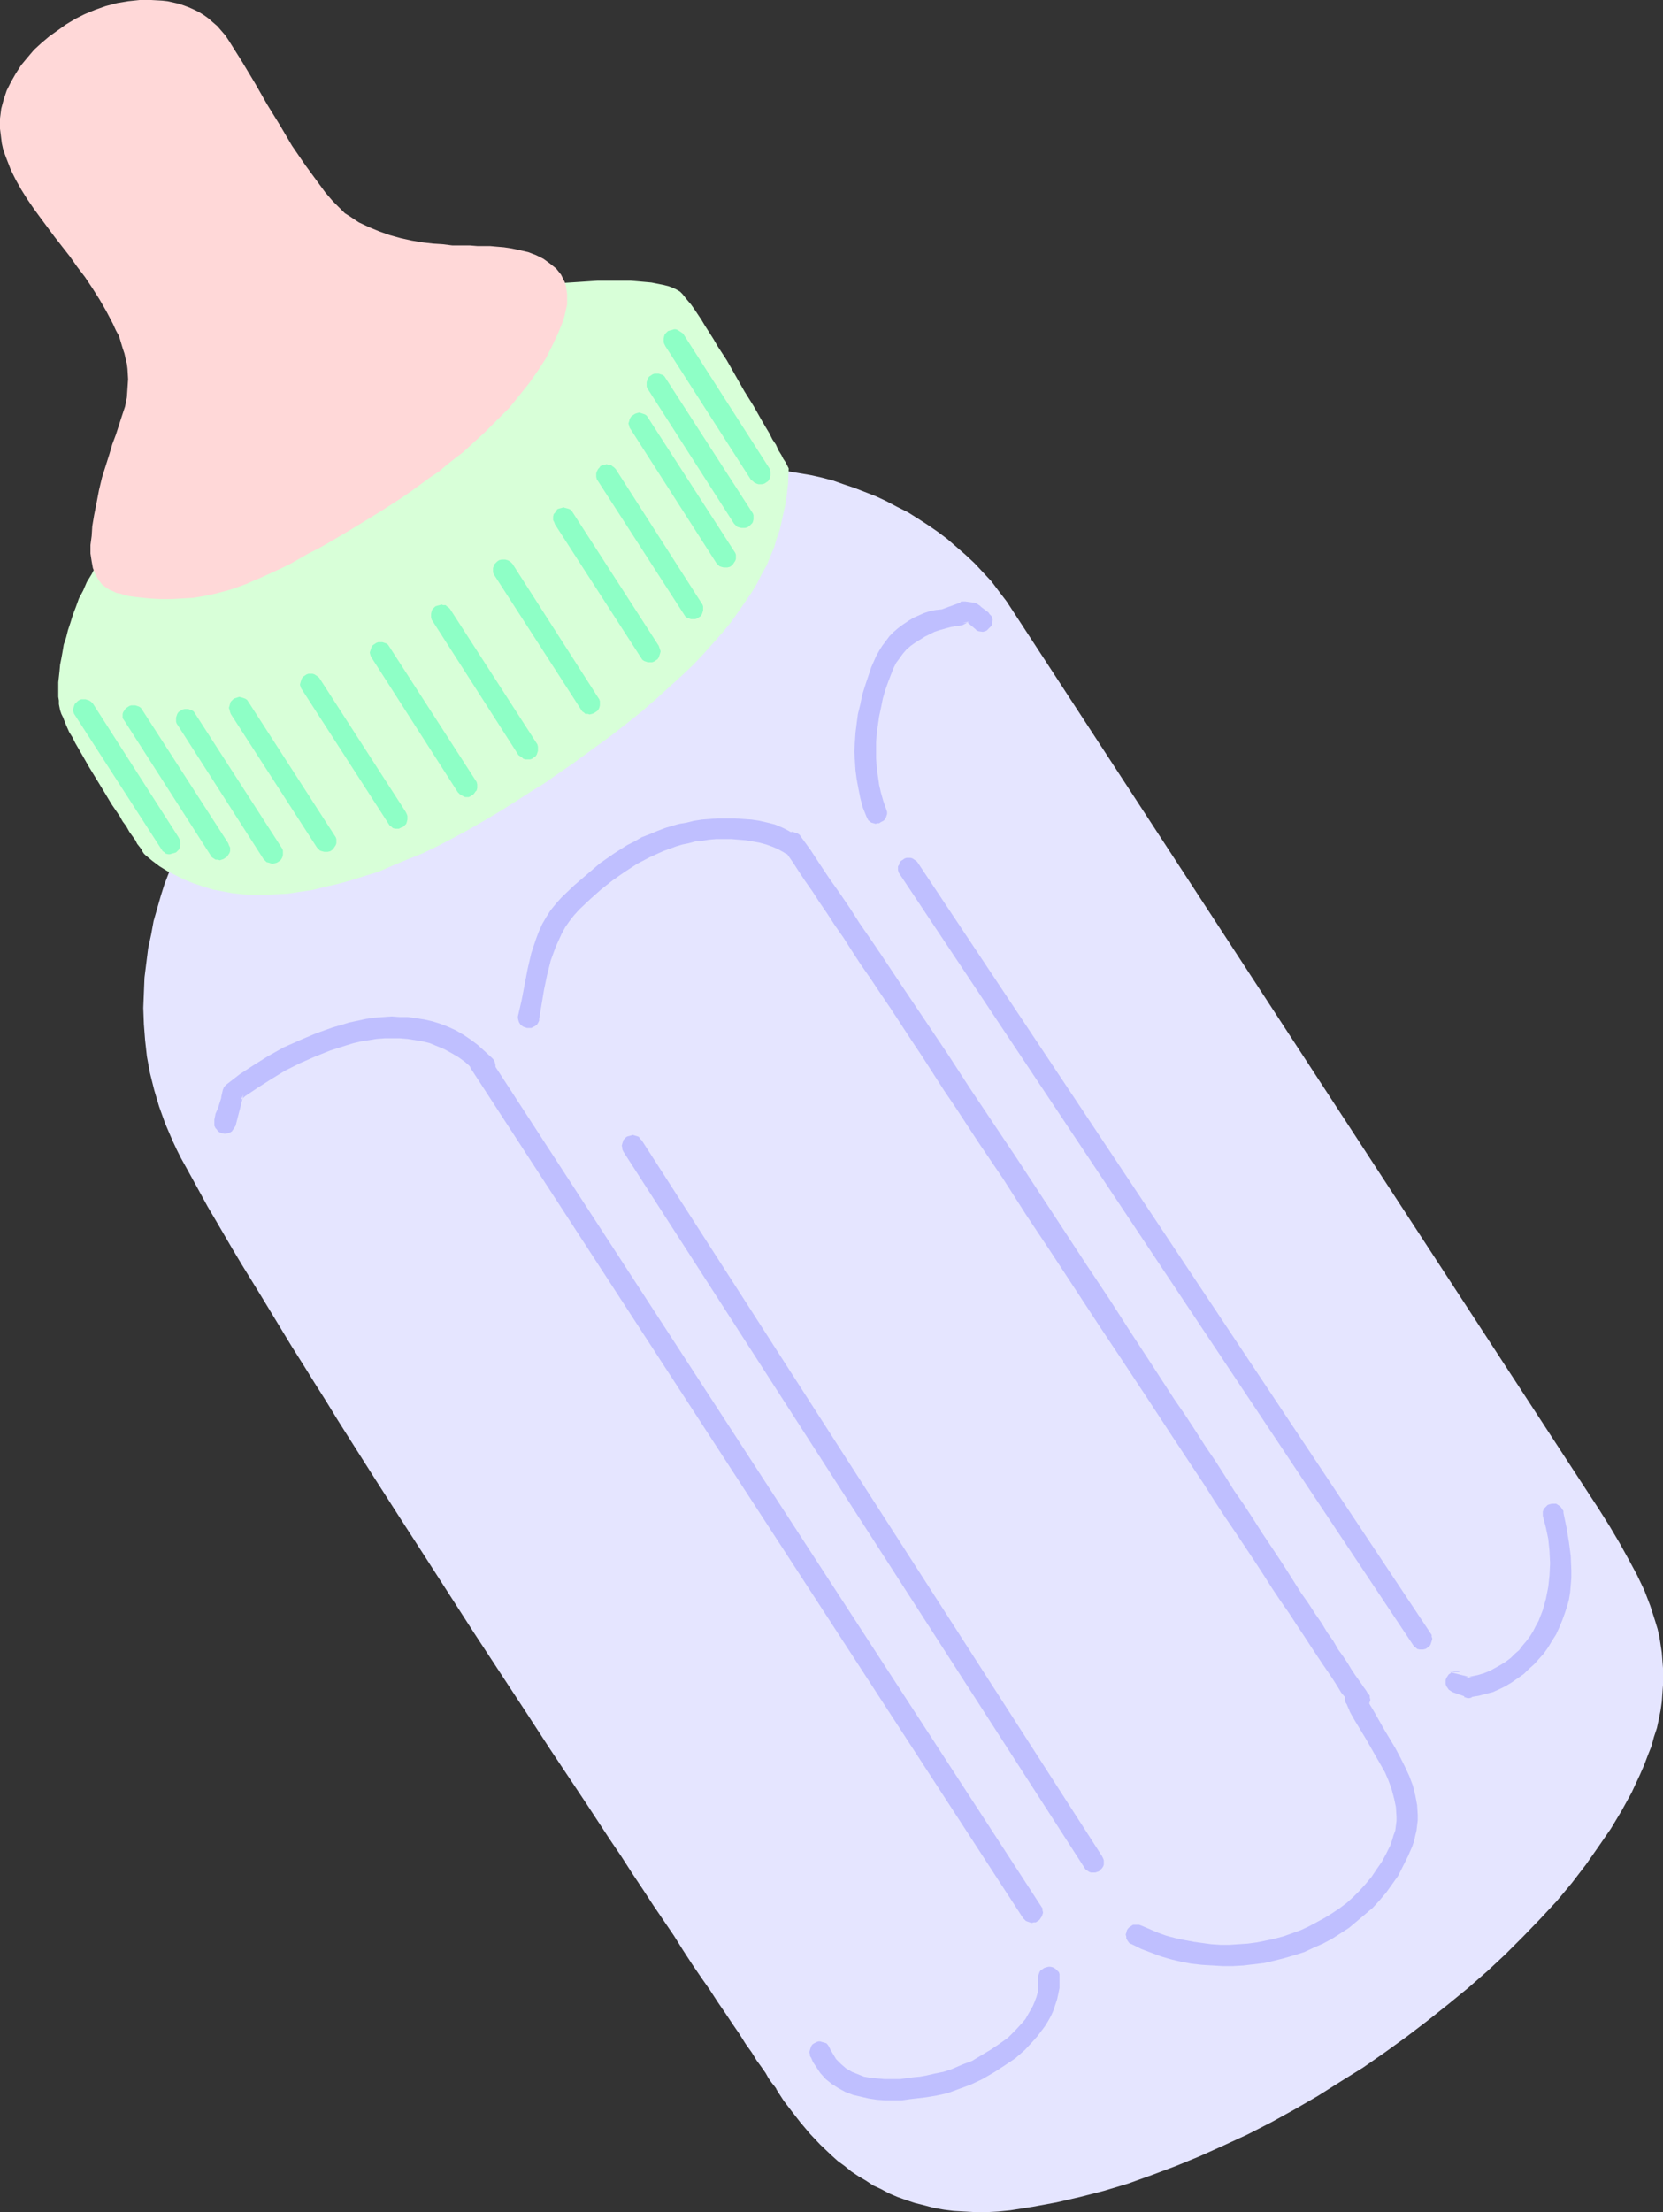 <?xml version="1.0" encoding="UTF-8" standalone="no"?>
<svg
   version="1.0"
   width="117.107mm"
   height="155.668mm"
   id="svg26"
   sodipodi:docname="Baby Bottle 04.wmf"
   xmlns:inkscape="http://www.inkscape.org/namespaces/inkscape"
   xmlns:sodipodi="http://sodipodi.sourceforge.net/DTD/sodipodi-0.dtd"
   xmlns="http://www.w3.org/2000/svg"
   xmlns:svg="http://www.w3.org/2000/svg">
  <rect width="100%" height="100%" fill="#333333" stroke="none"/>
  <sodipodi:namedview
     id="namedview26"
     pagecolor="#ffffff"
     bordercolor="#000000"
     borderopacity="0.25"
     inkscape:showpageshadow="2"
     inkscape:pageopacity="0.0"
     inkscape:pagecheckerboard="0"
     inkscape:deskcolor="#d1d1d1"
     inkscape:document-units="mm" />
  <defs
     id="defs1">
    <pattern
       id="WMFhbasepattern"
       patternUnits="userSpaceOnUse"
       width="6"
       height="6"
       x="0"
       y="0" />
  </defs>
  <path
     style="fill:#e5e5ff;fill-opacity:1;fill-rule:evenodd;stroke:none"
     d="m 54.943,211.684 v 0 l -0.162,0.162 -0.162,0.162 -0.162,0.323 -0.323,0.646 -0.485,0.808 -0.808,1.293 -0.808,1.293 -0.808,1.616 -0.97,1.939 -1.131,2.101 -0.97,2.262 -1.131,2.424 -1.131,2.585 -0.97,2.909 -1.131,2.909 -0.97,3.07 -0.97,3.393 -0.97,3.393 -0.646,3.555 -0.808,3.717 -0.485,3.878 -0.485,3.878 -0.162,4.04 -0.162,4.04 0.162,4.363 0.323,4.201 0.485,4.363 0.808,4.363 1.131,4.525 1.293,4.363 1.616,4.525 1.939,4.525 1.131,2.424 1.131,2.262 1.616,2.909 1.778,3.232 1.778,3.232 1.939,3.555 2.101,3.555 2.262,3.878 2.262,3.878 2.424,4.04 2.586,4.201 2.586,4.201 2.747,4.525 2.747,4.525 2.747,4.525 3.07,4.848 2.909,4.686 3.07,4.848 3.07,5.009 3.07,4.848 6.464,10.18 6.625,10.342 6.787,10.503 13.412,20.845 6.787,10.342 6.787,10.342 6.625,10.18 3.232,4.848 6.464,9.695 6.141,9.372 3.07,4.525 2.909,4.525 2.909,4.363 2.747,4.201 2.747,4.04 2.747,4.04 2.424,3.878 2.424,3.717 2.424,3.555 2.262,3.232 2.101,3.232 2.101,3.07 1.939,2.909 1.778,2.585 1.616,2.585 1.616,2.262 1.293,2.101 1.293,1.778 1.131,1.616 0.808,1.454 0.808,1.131 0.646,0.808 0.485,0.646 0.162,0.323 v 0.162 h 0.162 v 0.162 l 1.778,2.747 2.101,2.747 2.262,2.909 2.586,3.07 2.747,2.909 3.07,2.909 1.616,1.454 1.778,1.293 1.778,1.454 1.939,1.293 1.939,1.131 1.939,1.293 2.101,0.97 2.101,1.131 2.262,0.97 2.262,0.808 2.424,0.808 2.586,0.646 2.424,0.646 2.747,0.485 2.586,0.323 2.909,0.162 2.909,0.162 h 2.909 l 3.07,-0.162 3.232,-0.323 6.141,-0.97 6.141,-1.131 6.302,-1.454 6.302,-1.616 6.464,-1.939 6.302,-2.262 6.464,-2.424 6.302,-2.585 6.464,-2.909 6.302,-2.909 6.302,-3.232 6.141,-3.393 6.141,-3.555 6.141,-3.878 5.979,-3.717 5.817,-4.04 5.817,-4.201 5.494,-4.201 5.494,-4.363 5.333,-4.363 5.171,-4.525 4.848,-4.525 4.686,-4.686 4.525,-4.686 4.363,-4.686 4.04,-4.848 3.717,-4.848 3.394,-4.848 3.232,-4.686 2.909,-4.848 2.586,-4.686 1.131,-2.424 1.131,-2.424 1.131,-2.585 0.97,-2.585 0.97,-2.424 0.646,-2.424 0.808,-2.424 0.485,-2.262 0.485,-2.424 0.323,-2.262 0.162,-2.262 0.162,-2.262 v -2.101 -2.262 l -0.162,-2.101 -0.162,-2.101 -0.323,-2.101 -0.323,-2.101 -0.485,-2.101 -0.646,-2.101 -1.293,-4.04 -1.616,-4.201 -1.939,-4.04 -2.262,-4.201 -2.424,-4.363 -2.586,-4.363 -2.747,-4.363 -157.717,-241.579 -2.101,-2.747 -1.939,-2.585 -2.262,-2.424 -2.262,-2.424 -2.424,-2.262 -2.424,-2.101 -2.424,-2.101 -2.586,-1.939 -2.586,-1.778 -2.747,-1.778 -2.586,-1.616 -2.909,-1.454 -2.747,-1.454 -2.747,-1.293 -2.909,-1.131 -2.909,-1.131 -2.909,-0.97 -2.747,-0.97 -3.07,-0.808 -2.909,-0.646 -2.909,-0.485 -2.909,-0.485 -2.909,-0.485 -2.909,-0.323 -2.747,-0.162 -2.909,-0.162 h -2.747 -2.909 l -2.586,0.162 -2.747,0.323 -2.747,0.323 -2.586,0.485 z"
     id="path1" />
  <path
     style="fill:#d8ffd8;fill-opacity:1;fill-rule:evenodd;stroke:none"
     d="m 38.621,227.359 -0.162,-0.162 -0.162,-0.162 -0.323,-0.485 -0.323,-0.646 -0.485,-0.646 -0.646,-0.808 -0.485,-0.97 -0.808,-1.131 -0.808,-1.131 -0.808,-1.454 -0.97,-1.293 -0.808,-1.454 -2.101,-3.07 -1.939,-3.232 -4.04,-6.625 -1.939,-3.393 -1.778,-3.07 -0.808,-1.616 -0.808,-1.293 -0.646,-1.454 -0.485,-1.131 -0.485,-1.293 -0.485,-0.97 -0.323,-0.97 -0.162,-0.808 -0.162,-0.808 v -0.97 l -0.162,-0.97 v -2.585 -1.293 l 0.162,-1.454 0.162,-1.454 0.162,-1.778 0.323,-1.616 0.323,-1.778 0.323,-1.939 0.646,-1.939 0.485,-1.939 0.646,-1.939 0.646,-2.101 0.808,-2.101 0.808,-2.262 1.131,-2.101 0.97,-2.262 1.293,-2.101 1.131,-2.262 1.454,-2.262 1.454,-2.262 1.616,-2.262 1.778,-2.101 1.778,-2.262 1.939,-2.101 2.101,-2.262 2.262,-2.101 2.424,-2.101 2.424,-1.939 5.171,-4.04 5.009,-3.878 4.848,-3.717 4.848,-3.555 4.848,-3.555 4.686,-3.393 4.525,-3.07 4.525,-3.07 4.363,-2.909 4.363,-2.747 4.201,-2.424 4.04,-2.424 4.201,-2.101 3.878,-2.101 4.04,-1.778 3.717,-1.454 1.939,-0.808 4.201,-1.293 2.262,-0.646 4.686,-1.131 4.848,-1.131 5.009,-0.808 5.171,-0.808 5.009,-0.646 5.009,-0.323 4.848,-0.323 h 2.262 4.525 2.101 l 1.939,0.162 1.778,0.162 1.778,0.162 1.616,0.323 1.616,0.323 1.293,0.323 1.293,0.485 0.97,0.485 0.808,0.485 0.646,0.646 0.646,0.808 0.646,0.808 0.97,1.131 0.808,1.131 0.97,1.454 0.97,1.454 0.97,1.616 1.131,1.778 1.131,1.778 1.131,1.939 2.424,3.717 4.686,8.241 2.424,3.878 2.101,3.717 1.131,1.939 0.97,1.616 0.808,1.616 0.97,1.454 0.646,1.454 0.808,1.293 0.485,0.97 0.646,0.97 0.323,0.646 0.323,0.646 0.162,0.323 v 0 l -0.162,4.04 -0.485,4.04 -0.323,1.939 -0.485,2.101 -0.485,2.262 -0.485,2.101 -0.808,2.262 -0.646,2.262 -0.97,2.262 -0.97,2.424 -1.293,2.262 -1.293,2.585 -1.454,2.424 -1.778,2.585 -1.778,2.585 -1.939,2.747 -2.262,2.747 -2.424,2.747 -2.586,2.909 -2.747,2.909 -3.07,2.909 -3.394,3.07 -3.555,3.232 -3.717,3.232 -4.04,3.232 -4.363,3.393 -4.686,3.393 -2.424,1.778 -2.424,1.778 -2.586,1.778 -2.586,1.778 -2.747,1.939 -2.909,1.778 -4.525,2.909 -4.363,2.747 -4.363,2.585 -4.201,2.424 -4.201,2.262 -4.04,2.101 -4.04,1.939 -4.04,1.616 -3.878,1.616 -3.717,1.616 -3.717,1.131 -3.555,1.131 -3.555,0.97 -3.555,0.808 -3.232,0.808 -3.394,0.485 -3.07,0.485 -3.232,0.162 -2.909,0.162 h -3.07 l -2.747,-0.162 -2.909,-0.323 -2.586,-0.485 -2.586,-0.485 -2.586,-0.808 -2.424,-0.808 -2.424,-0.97 -2.262,-1.131 -2.262,-1.131 -2.101,-1.293 -1.939,-1.454 z"
     id="path2" />
  <path
     style="fill:#8effc6;fill-opacity:1;fill-rule:evenodd;stroke:none"
     d="m 99.058,175.165 22.785,35.55 0.485,0.485 0.485,0.323 0.323,0.162 0.646,0.323 h 0.485 0.485 l 0.646,-0.323 0.485,-0.323 0.323,-0.323 0.323,-0.485 0.323,-0.323 0.162,-0.646 v -0.485 -0.485 l -0.162,-0.646 -0.323,-0.485 -22.947,-35.55 -0.323,-0.485 -0.485,-0.323 -0.485,-0.162 -0.485,-0.162 h -0.485 -0.646 l -0.485,0.162 -0.485,0.323 -0.485,0.323 -0.323,0.485 -0.162,0.485 -0.162,0.485 -0.162,0.485 0.162,0.646 0.162,0.485 z"
     id="path3" />
  <path
     style="fill:#8effc6;fill-opacity:1;fill-rule:evenodd;stroke:none"
     d="m 80.475,183.568 22.947,35.55 0.323,0.485 0.485,0.323 0.323,0.323 0.646,0.162 h 0.485 0.485 l 0.646,-0.323 0.485,-0.162 0.485,-0.485 0.323,-0.323 0.162,-0.485 0.162,-0.646 v -0.485 -0.485 l -0.162,-0.485 -0.323,-0.646 -22.947,-35.55 -0.323,-0.323 -0.485,-0.323 -0.485,-0.323 -0.485,-0.162 H 82.737 82.091 l -0.485,0.162 -0.485,0.323 -0.485,0.323 -0.323,0.485 -0.162,0.485 -0.162,0.485 -0.162,0.646 0.162,0.485 0.162,0.485 z"
     id="path4" />
  <path
     style="fill:#8effc6;fill-opacity:1;fill-rule:evenodd;stroke:none"
     d="m 61.406,189.87 22.947,35.55 0.485,0.485 0.323,0.323 0.485,0.162 0.646,0.162 h 0.485 0.485 l 0.646,-0.162 0.485,-0.323 0.323,-0.323 0.323,-0.485 0.323,-0.485 0.162,-0.485 v -0.646 -0.485 l -0.162,-0.485 -0.323,-0.485 -22.947,-35.55 -0.323,-0.485 -0.485,-0.323 -0.485,-0.162 -0.485,-0.162 -0.646,-0.162 -0.485,0.162 -0.485,0.162 -0.485,0.162 -0.485,0.485 -0.323,0.323 -0.162,0.485 -0.162,0.646 -0.162,0.485 0.162,0.485 0.162,0.646 z"
     id="path5" />
  <path
     style="fill:#8effc6;fill-opacity:1;fill-rule:evenodd;stroke:none"
     d="m 47.348,192.94 22.785,35.55 0.485,0.485 0.323,0.323 0.646,0.162 0.485,0.162 0.485,0.162 0.485,-0.162 0.646,-0.162 0.485,-0.323 0.485,-0.323 0.323,-0.485 0.162,-0.323 0.162,-0.646 v -0.485 -0.646 l -0.162,-0.485 -0.323,-0.485 -22.947,-35.55 v 0 l -0.323,-0.485 -0.485,-0.323 -0.485,-0.162 -0.485,-0.162 H 49.61 49.125 l -0.646,0.162 -0.485,0.323 -0.485,0.323 -0.323,0.485 -0.162,0.485 -0.162,0.485 v 0.485 0.646 l 0.162,0.485 z"
     id="path6" />
  <path
     style="fill:#8effc6;fill-opacity:1;fill-rule:evenodd;stroke:none"
     d="m 33.289,191.97 22.785,35.55 0.323,0.485 0.485,0.323 0.485,0.323 h 0.646 l 0.485,0.162 0.485,-0.162 0.485,-0.162 0.485,-0.323 0.485,-0.323 0.323,-0.485 0.323,-0.485 0.162,-0.485 v -0.485 -0.485 l -0.323,-0.646 -0.162,-0.485 -22.947,-35.55 -0.323,-0.485 -0.485,-0.323 -0.485,-0.162 -0.485,-0.162 h -0.646 -0.485 l -0.485,0.162 -0.485,0.323 -0.485,0.323 -0.323,0.485 -0.323,0.485 -0.162,0.485 v 0.646 0.485 l 0.323,0.485 z"
     id="path7" />
  <path
     style="fill:#8effc6;fill-opacity:1;fill-rule:evenodd;stroke:none"
     d="m 20.038,190.354 22.947,35.55 0.323,0.485 0.485,0.323 0.323,0.323 0.646,0.162 h 0.485 l 0.485,-0.162 0.646,-0.162 0.485,-0.162 0.485,-0.485 0.323,-0.323 0.162,-0.485 0.162,-0.646 v -0.485 -0.485 l -0.162,-0.485 -0.323,-0.646 -22.785,-35.55 -0.485,-0.485 -0.485,-0.323 -0.485,-0.162 -0.485,-0.162 H 22.3 21.654 l -0.485,0.162 -0.485,0.323 -0.323,0.323 -0.485,0.485 -0.162,0.485 -0.162,0.485 -0.162,0.646 0.162,0.485 0.162,0.485 z"
     id="path8" />
  <path
     style="fill:#8effc6;fill-opacity:1;fill-rule:evenodd;stroke:none"
     d="m 115.218,165.308 22.785,35.55 0.485,0.323 0.485,0.323 0.323,0.323 0.646,0.162 h 0.485 0.646 l 0.485,-0.162 0.485,-0.323 0.485,-0.323 0.323,-0.485 0.162,-0.485 0.162,-0.485 v -0.646 -0.485 l -0.162,-0.646 -0.323,-0.485 -22.947,-35.55 -0.323,-0.323 -0.485,-0.323 -0.323,-0.323 h -0.646 l -0.485,-0.162 -0.485,0.162 -0.646,0.162 -0.485,0.162 -0.485,0.485 -0.323,0.323 -0.162,0.485 -0.162,0.646 v 0.485 0.485 l 0.162,0.646 z"
     id="path9" />
  <path
     style="fill:#8effc6;fill-opacity:1;fill-rule:evenodd;stroke:none"
     d="m 131.701,153.188 22.947,35.55 0.323,0.485 0.485,0.323 0.323,0.323 h 0.646 l 0.485,0.162 0.646,-0.162 0.485,-0.162 0.485,-0.323 0.485,-0.323 0.323,-0.485 0.162,-0.323 0.162,-0.646 v -0.485 -0.646 l -0.162,-0.485 -0.323,-0.485 -22.785,-35.55 -0.485,-0.485 -0.485,-0.323 -0.323,-0.162 -0.646,-0.162 h -0.485 -0.485 l -0.646,0.162 -0.485,0.323 -0.323,0.323 -0.485,0.485 -0.162,0.485 -0.162,0.485 v 0.485 0.646 l 0.162,0.485 z"
     id="path10" />
  <path
     style="fill:#8effc6;fill-opacity:1;fill-rule:evenodd;stroke:none"
     d="m 147.698,139.453 22.947,35.55 0.323,0.485 0.485,0.323 0.485,0.162 0.485,0.162 h 0.646 0.485 l 0.485,-0.162 0.485,-0.323 0.485,-0.323 0.323,-0.485 0.162,-0.485 0.162,-0.485 0.162,-0.646 -0.162,-0.485 -0.162,-0.485 -0.162,-0.485 -22.947,-35.55 -0.323,-0.485 -0.485,-0.323 -0.485,-0.162 -0.646,-0.162 -0.485,-0.162 -0.485,0.162 -0.646,0.162 -0.485,0.162 -0.323,0.485 -0.323,0.485 -0.323,0.323 -0.162,0.646 v 0.485 0.485 l 0.323,0.646 z"
     id="path11" />
  <path
     style="fill:#8effc6;fill-opacity:1;fill-rule:evenodd;stroke:none"
     d="m 159.172,127.98 22.947,35.55 0.323,0.485 0.485,0.323 0.485,0.162 0.485,0.162 h 0.485 0.646 l 0.485,-0.162 0.485,-0.323 0.485,-0.323 0.323,-0.485 0.162,-0.485 0.162,-0.485 v -0.646 -0.485 l -0.162,-0.485 -0.323,-0.485 -22.785,-35.55 -0.485,-0.485 -0.485,-0.323 -0.323,-0.323 h -0.646 l -0.485,-0.162 -0.485,0.162 -0.646,0.162 -0.485,0.162 -0.323,0.485 -0.323,0.323 -0.323,0.646 -0.162,0.485 v 0.485 0.485 l 0.162,0.646 z"
     id="path12" />
  <path
     style="fill:#8effc6;fill-opacity:1;fill-rule:evenodd;stroke:none"
     d="m 167.898,114.245 22.785,35.55 0.485,0.485 0.323,0.323 0.485,0.162 0.646,0.162 h 0.485 0.485 l 0.646,-0.162 0.485,-0.323 0.323,-0.323 0.323,-0.485 0.323,-0.485 0.162,-0.485 v -0.485 -0.646 l -0.162,-0.485 -0.323,-0.485 v 0 l -22.947,-35.55 -0.323,-0.485 -0.485,-0.323 -0.485,-0.162 -0.485,-0.162 -0.485,-0.162 -0.646,0.162 -0.485,0.162 -0.485,0.323 -0.485,0.323 -0.323,0.485 -0.162,0.323 -0.162,0.646 -0.162,0.485 0.162,0.485 0.162,0.646 z"
     id="path13" />
  <path
     style="fill:#8effc6;fill-opacity:1;fill-rule:evenodd;stroke:none"
     d="m 172.584,103.742 22.785,35.55 0.485,0.485 0.323,0.323 0.485,0.162 0.646,0.162 h 0.485 0.485 l 0.646,-0.162 0.485,-0.323 0.323,-0.323 0.485,-0.485 0.162,-0.323 0.162,-0.646 v -0.485 -0.646 l -0.162,-0.485 -0.323,-0.485 -22.947,-35.55 v 0 l -0.323,-0.485 -0.485,-0.323 -0.485,-0.162 -0.485,-0.162 h -0.485 -0.646 l -0.485,0.162 -0.485,0.323 -0.485,0.323 -0.323,0.485 -0.162,0.485 -0.162,0.485 v 0.485 0.646 l 0.162,0.485 z"
     id="path14" />
  <path
     style="fill:#8effc6;fill-opacity:1;fill-rule:evenodd;stroke:none"
     d="m 177.109,92.107 22.785,35.55 0.485,0.323 0.323,0.323 0.646,0.323 0.485,0.162 h 0.485 0.485 l 0.646,-0.162 0.485,-0.323 0.485,-0.323 0.323,-0.485 0.162,-0.485 0.162,-0.485 v -0.646 -0.485 l -0.162,-0.646 -0.323,-0.485 -22.785,-35.55 -0.485,-0.323 -0.485,-0.323 -0.485,-0.323 -0.485,-0.162 h -0.485 l -0.485,0.162 -0.646,0.162 -0.485,0.162 -0.485,0.485 -0.323,0.323 -0.162,0.485 -0.162,0.646 v 0.485 0.485 l 0.162,0.485 z"
     id="path15" />
  <path
     style="fill:#bfbfff;fill-opacity:1;fill-rule:evenodd;stroke:none"
     d="m 215.892,547.309 0.485,1.131 0.646,0.97 0.646,0.97 0.646,0.97 1.454,1.616 1.616,1.293 1.778,1.131 1.778,0.97 2.101,0.808 2.101,0.485 2.101,0.485 2.101,0.323 2.262,0.162 h 2.262 2.101 l 2.262,-0.323 4.201,-0.485 2.909,-0.485 2.909,-0.646 3.07,-1.131 3.07,-1.131 3.07,-1.454 3.07,-1.778 2.747,-1.778 2.909,-1.939 2.586,-2.262 2.262,-2.424 1.131,-1.293 0.97,-1.293 0.97,-1.293 0.808,-1.293 0.808,-1.454 0.646,-1.454 0.485,-1.454 0.485,-1.454 0.323,-1.454 0.323,-1.616 v -1.616 -1.454 -0.646 l -0.162,-0.485 -0.485,-0.485 -0.323,-0.323 -0.485,-0.323 -0.323,-0.162 -0.646,-0.162 h -0.485 l -0.646,0.162 -0.485,0.162 -0.485,0.323 -0.485,0.323 -0.323,0.485 -0.162,0.485 -0.162,0.485 v 0.646 1.293 1.293 l -0.162,1.293 -0.323,1.131 -0.485,1.293 -0.485,1.131 -0.646,1.131 -0.646,1.131 -0.646,1.131 -0.808,0.97 -1.939,2.101 -1.939,1.939 -2.262,1.616 -2.424,1.616 -2.424,1.454 -2.424,1.454 -2.586,0.97 -2.586,1.131 -2.424,0.808 -2.424,0.485 -2.101,0.485 -1.778,0.323 -1.778,0.162 -3.555,0.485 h -1.939 -1.939 l -1.939,-0.162 -1.778,-0.162 -1.939,-0.323 -1.616,-0.646 -1.616,-0.646 -1.616,-0.97 -1.293,-1.131 -1.293,-1.293 -0.97,-1.616 -0.485,-0.808 -0.485,-0.97 -0.323,-0.485 -0.323,-0.323 -0.485,-0.162 -0.646,-0.162 -0.485,-0.162 h -0.485 l -0.485,0.162 -0.646,0.323 -0.485,0.323 -0.323,0.485 -0.162,0.485 -0.162,0.485 -0.162,0.646 0.162,0.485 v 0.485 z"
     id="path16" />
  <path
     style="fill:#bfbfff;fill-opacity:1;fill-rule:evenodd;stroke:none"
     d="m 62.699,299.428 1.293,-5.009 0.808,-3.232 -0.808,1.454 1.293,-1.131 3.394,-2.262 3.555,-2.262 3.717,-2.262 3.878,-1.939 4.04,-1.778 4.04,-1.616 4.04,-1.293 2.101,-0.646 2.101,-0.485 2.101,-0.323 1.939,-0.323 2.101,-0.162 h 2.101 2.101 l 1.939,0.162 2.101,0.323 1.939,0.323 1.939,0.485 1.939,0.808 1.939,0.808 1.778,0.97 1.939,1.131 1.778,1.293 1.616,1.454 1.778,1.616 0.485,0.323 0.485,0.162 0.485,0.162 h 0.485 l 0.646,-0.162 0.485,-0.162 0.485,-0.162 0.485,-0.485 0.323,-0.485 0.162,-0.485 0.162,-0.485 v -0.485 l -0.162,-0.646 -0.162,-0.485 -0.323,-0.485 -0.323,-0.323 -1.939,-1.778 -1.778,-1.616 -1.939,-1.454 -1.939,-1.293 -1.939,-1.131 -2.101,-0.97 -2.101,-0.808 -2.101,-0.646 -2.101,-0.485 -2.101,-0.323 -2.262,-0.323 h -2.101 l -2.262,-0.162 -2.262,0.162 -2.262,0.162 -2.262,0.323 -2.262,0.485 -2.262,0.485 -2.101,0.646 -2.262,0.646 -4.525,1.616 -4.201,1.778 -4.363,1.939 -4.04,2.262 -3.878,2.424 -3.717,2.424 -3.555,2.747 -0.323,0.323 -0.323,0.323 -0.323,0.808 -0.485,2.101 0.162,-0.323 -0.97,3.07 -0.646,1.454 -0.323,1.616 v 0.485 0.646 0.485 l 0.323,0.646 0.323,0.323 0.323,0.485 0.485,0.323 0.485,0.162 0.646,0.162 h 0.485 l 0.646,-0.162 0.485,-0.162 0.485,-0.323 0.323,-0.485 0.323,-0.485 z"
     id="path17" />
  <path
     style="fill:#bfbfff;fill-opacity:1;fill-rule:evenodd;stroke:none"
     d="m 143.497,270.988 1.293,-7.756 0.808,-3.878 0.97,-3.878 0.646,-1.778 0.646,-1.778 0.808,-1.778 0.808,-1.778 0.97,-1.778 1.131,-1.616 1.131,-1.454 1.454,-1.616 2.909,-2.747 2.909,-2.585 3.07,-2.424 3.232,-2.262 3.232,-2.101 3.394,-1.778 3.555,-1.616 3.555,-1.293 1.616,-0.485 1.616,-0.323 1.778,-0.485 1.778,-0.162 1.939,-0.323 1.939,-0.162 h 1.939 1.939 l 1.939,0.162 1.939,0.162 1.939,0.323 1.778,0.323 1.778,0.485 1.778,0.646 1.454,0.646 1.454,0.808 0.485,0.323 0.485,0.162 h 0.646 l 0.485,-0.162 0.485,-0.162 0.485,-0.323 0.485,-0.323 0.323,-0.485 0.323,-0.485 v -0.646 -0.485 -0.485 l -0.162,-0.485 -0.323,-0.485 -0.485,-0.485 -0.485,-0.323 -1.616,-0.97 -1.616,-0.808 -1.939,-0.808 -1.939,-0.485 -2.101,-0.485 -2.101,-0.323 -2.262,-0.162 -2.262,-0.162 h -2.101 -2.262 l -2.262,0.162 -2.101,0.162 -2.101,0.323 -1.939,0.485 -1.939,0.323 -1.778,0.485 -2.101,0.646 -2.101,0.808 -1.939,0.808 -2.101,0.808 -1.939,1.131 -1.939,0.97 -3.555,2.262 -3.717,2.585 -3.394,2.909 -3.394,2.909 -3.394,3.232 -1.454,1.616 -1.454,1.778 -1.131,1.778 -1.131,1.939 -0.808,1.778 -0.808,2.101 -0.646,1.939 -0.646,1.939 -0.97,4.201 -1.616,8.403 -0.97,4.201 v 0.485 l 0.162,0.646 0.162,0.485 0.323,0.485 0.323,0.323 0.485,0.323 0.485,0.162 0.485,0.162 h 0.646 0.485 l 0.646,-0.323 0.323,-0.162 0.485,-0.323 0.323,-0.485 0.323,-0.646 z"
     id="path18" />
  <path
     style="fill:#bfbfff;fill-opacity:1;fill-rule:evenodd;stroke:none"
     d="m 235.93,215.401 -0.808,-2.262 -0.646,-2.262 -0.485,-2.101 -0.323,-2.262 -0.323,-2.262 -0.162,-2.424 v -2.262 -2.262 l 0.162,-2.262 0.323,-2.262 0.323,-2.262 0.485,-2.262 0.485,-2.424 0.646,-2.262 0.808,-2.262 0.808,-2.101 0.646,-1.616 0.646,-1.293 0.97,-1.293 0.808,-1.131 0.97,-1.131 1.131,-0.97 1.131,-0.808 1.293,-0.808 1.293,-0.808 1.293,-0.646 1.293,-0.646 1.454,-0.485 2.909,-0.808 3.07,-0.485 1.939,-0.97 -1.778,0.323 h 1.293 l 0.97,0.808 0.97,0.808 0.485,0.485 0.485,0.162 1.131,0.162 0.485,-0.162 0.485,-0.162 0.485,-0.485 0.323,-0.323 0.485,-0.485 0.162,-0.485 0.162,-1.131 -0.162,-0.485 -0.162,-0.485 -0.485,-0.485 -0.323,-0.485 -1.939,-1.454 -0.323,-0.323 -0.485,-0.323 -0.485,-0.323 -0.646,-0.162 -2.262,-0.323 h -0.323 -0.485 -0.323 l -0.323,0.323 -4.848,1.778 -1.616,0.162 -1.616,0.323 -1.454,0.485 -1.454,0.646 -1.454,0.646 -1.293,0.808 -1.454,0.97 -1.293,0.97 -1.131,0.97 -1.131,1.131 -0.97,1.293 -0.97,1.293 -0.808,1.293 -0.808,1.454 -0.646,1.454 -0.646,1.454 -0.808,2.424 -0.808,2.424 -0.808,2.585 -0.485,2.424 -0.646,2.585 -0.323,2.424 -0.323,2.585 -0.162,2.424 -0.162,2.585 0.162,2.424 0.162,2.585 0.323,2.424 0.485,2.585 0.485,2.424 0.646,2.424 0.97,2.424 0.485,0.97 0.808,0.646 0.646,0.162 0.485,0.162 0.485,-0.162 h 0.485 l 0.485,-0.323 0.646,-0.323 0.323,-0.323 0.323,-0.485 0.162,-0.485 0.162,-0.485 v -0.646 z"
     id="path19" />
  <path
     style="fill:#bfbfff;fill-opacity:1;fill-rule:evenodd;stroke:none"
     d="m 301.214,517.092 2.586,1.293 2.586,0.97 2.586,0.97 2.747,0.808 2.747,0.646 2.586,0.485 2.909,0.323 2.747,0.162 2.747,0.162 h 2.747 l 2.747,-0.162 2.747,-0.323 2.747,-0.323 2.747,-0.646 2.586,-0.646 2.747,-0.808 2.586,-0.808 2.424,-1.131 2.586,-1.131 2.424,-1.293 2.262,-1.454 2.262,-1.454 2.101,-1.778 2.101,-1.778 2.101,-1.778 1.778,-1.939 1.778,-2.101 1.616,-2.262 1.616,-2.262 1.293,-2.585 1.293,-2.585 1.131,-2.585 0.485,-1.454 0.323,-1.454 0.323,-1.293 0.162,-1.454 0.162,-1.293 v -1.454 l -0.162,-2.585 -0.485,-2.585 -0.646,-2.585 -0.97,-2.585 -1.131,-2.424 -1.293,-2.585 -1.293,-2.424 -2.909,-4.848 -2.747,-4.848 -1.454,-2.424 -1.131,-2.424 -0.323,-0.485 -0.323,-0.485 -0.646,-0.162 -0.485,-0.162 -0.485,-0.162 -0.485,0.162 h -0.646 l -0.485,0.323 -0.485,0.323 -0.323,0.485 -0.162,0.485 -0.162,0.485 -0.162,0.485 v 0.646 l 0.162,0.485 0.323,0.485 0.97,2.262 1.293,2.262 2.747,4.525 2.586,4.525 1.293,2.262 1.293,2.262 0.97,2.262 0.808,2.262 0.646,2.424 0.485,2.262 0.162,2.585 v 1.131 l -0.162,1.293 -0.162,1.293 -0.485,1.293 -0.323,1.131 -0.485,1.454 -1.131,2.262 -1.131,2.101 -1.454,2.101 -1.293,1.939 -1.616,1.939 -1.616,1.778 -1.616,1.616 -1.778,1.616 -1.939,1.454 -1.939,1.293 -2.101,1.293 -2.101,1.131 -2.101,1.131 -2.101,0.97 -2.262,0.808 -2.262,0.808 -2.424,0.646 -2.262,0.485 -2.424,0.485 -2.424,0.323 -2.424,0.162 -2.424,0.162 h -2.424 l -2.424,-0.162 -2.424,-0.323 -2.262,-0.323 -2.586,-0.485 -2.262,-0.485 -2.424,-0.646 -2.262,-0.808 -2.262,-0.97 -2.262,-0.97 -0.485,-0.162 h -0.485 -0.646 -0.485 l -0.485,0.323 -0.485,0.323 -0.323,0.323 -0.323,0.485 -0.162,0.646 -0.162,0.485 0.162,0.646 v 0.485 l 0.323,0.485 0.323,0.485 0.323,0.323 z"
     id="path20" />
  <path
     style="fill:#bfbfff;fill-opacity:1;fill-rule:evenodd;stroke:none"
     d="m 386.537,450.031 3.232,1.131 -0.162,0.162 0.485,0.162 0.485,0.162 h 0.485 l 0.646,-0.162 v -0.162 l 1.939,-0.323 1.778,-0.485 1.939,-0.485 1.778,-0.808 1.616,-0.808 1.616,-0.97 1.616,-1.131 1.616,-1.131 1.293,-1.293 1.454,-1.293 1.293,-1.454 1.293,-1.454 1.131,-1.616 0.97,-1.616 1.131,-1.778 0.808,-1.778 0.808,-1.939 0.646,-1.778 0.646,-1.939 0.485,-1.778 0.323,-1.939 0.162,-1.939 0.162,-1.939 v -1.939 l -0.162,-3.878 -0.485,-3.717 -0.646,-3.878 -0.808,-3.878 v -0.485 l -0.323,-0.485 -0.323,-0.485 -0.323,-0.323 -0.485,-0.323 -0.485,-0.323 h -0.646 -0.485 l -0.646,0.162 -0.485,0.162 -0.323,0.323 -0.485,0.485 -0.323,0.485 -0.162,0.485 v 0.485 0.646 l 0.808,3.07 0.646,3.07 0.323,3.232 0.162,3.232 -0.162,3.232 -0.323,3.07 -0.646,3.232 -0.808,2.909 -1.131,2.909 -0.808,1.454 -0.646,1.293 -0.808,1.293 -0.97,1.293 -0.97,1.131 -0.97,1.293 -1.131,0.97 -1.131,1.131 -1.293,0.97 -1.293,0.808 -1.454,0.808 -1.454,0.808 -1.616,0.646 -1.616,0.485 -3.232,0.646 2.101,0.162 -6.302,-1.616 h 2.747 l -0.485,-0.162 h -0.646 -0.485 l -0.646,0.162 -0.323,0.323 -0.485,0.323 -0.323,0.485 -0.323,0.485 -0.162,0.485 v 0.646 0.485 l 0.162,0.485 0.323,0.485 0.323,0.485 0.485,0.323 z"
     id="path21" />
  <path
     style="fill:#bfbfff;fill-opacity:1;fill-rule:evenodd;stroke:none"
     d="M 380.72,434.357 244.171,229.298 l -0.323,-0.323 -0.485,-0.323 -0.485,-0.323 -0.485,-0.162 h -0.485 -0.646 l -0.485,0.162 -0.485,0.323 -0.485,0.323 -0.323,0.323 -0.162,0.646 -0.323,0.485 v 0.485 0.485 l 0.162,0.646 0.323,0.485 136.548,204.898 0.323,0.485 0.485,0.323 0.323,0.323 0.646,0.162 h 0.485 0.485 l 0.646,-0.162 0.485,-0.323 0.485,-0.323 0.323,-0.485 0.162,-0.485 0.162,-0.485 0.162,-0.646 -0.162,-0.485 v -0.485 z"
     id="path22" />
  <path
     style="fill:#bfbfff;fill-opacity:1;fill-rule:evenodd;stroke:none"
     d="m 363.914,450.193 v 0 l -0.162,-0.323 -0.323,-0.485 -0.485,-0.646 -0.646,-0.97 -0.808,-1.131 -0.808,-1.131 -0.97,-1.454 -0.97,-1.616 -1.293,-1.939 -1.293,-1.778 -1.293,-2.262 -1.616,-2.262 -1.454,-2.424 -1.778,-2.585 -1.778,-2.747 -1.939,-2.747 -1.939,-3.07 -1.939,-3.07 -2.101,-3.232 -2.262,-3.393 -2.262,-3.393 -2.262,-3.555 -2.424,-3.717 -2.586,-3.717 -2.424,-3.878 -2.586,-4.04 -2.747,-4.04 -2.586,-4.04 -2.747,-4.201 -2.909,-4.201 -5.656,-8.726 -5.817,-8.888 -5.817,-9.049 -6.141,-9.211 -6.141,-9.372 -12.281,-18.745 -12.443,-18.583 -5.979,-9.211 -5.979,-8.888 -5.979,-8.888 -5.817,-8.726 -2.747,-4.04 -2.909,-4.201 -2.586,-4.04 -2.747,-4.04 -2.747,-3.878 -2.586,-3.878 -2.424,-3.717 -2.586,-3.555 -0.323,-0.485 -0.485,-0.323 -0.485,-0.162 -0.485,-0.162 -0.485,-0.162 -0.646,0.162 -0.485,0.162 -0.485,0.162 -0.485,0.485 -0.323,0.323 -0.162,0.485 -0.162,0.646 -0.162,0.485 0.162,0.485 0.162,0.646 0.162,0.485 1.293,1.778 1.454,2.101 1.454,2.262 1.616,2.424 1.939,2.747 1.778,2.747 2.101,3.07 2.101,3.232 2.262,3.232 2.262,3.555 2.424,3.717 2.586,3.717 2.586,3.878 2.747,4.04 2.747,4.201 2.747,4.201 2.909,4.363 2.909,4.525 2.909,4.525 3.07,4.525 6.141,9.372 6.464,9.534 6.302,9.857 6.464,9.695 12.928,19.714 6.464,9.695 6.302,9.534 6.141,9.372 5.979,9.049 2.909,4.363 2.747,4.363 2.747,4.201 2.747,4.04 2.586,3.878 2.586,3.878 2.424,3.717 2.262,3.555 2.262,3.393 2.262,3.232 2.101,3.232 1.939,2.909 1.778,2.747 1.616,2.424 1.616,2.424 1.454,2.101 1.293,1.939 1.131,1.778 0.97,1.616 0.97,1.131 0.646,1.131 0.485,0.808 0.323,0.162 0.162,0.323 0.162,0.162 v 0 l 0.485,0.485 0.485,0.162 0.485,0.162 0.485,0.162 h 0.646 l 0.485,-0.162 0.485,-0.323 0.485,-0.323 0.323,-0.485 0.323,-0.485 0.162,-0.485 0.162,-0.485 -0.162,-0.646 v -0.485 l -0.323,-0.485 z"
     id="path23" />
  <path
     style="fill:#bfbfff;fill-opacity:1;fill-rule:evenodd;stroke:none"
     d="m 125.237,284.077 147.052,226.066 0.323,0.323 0.485,0.485 0.485,0.162 0.485,0.162 0.485,0.162 0.646,-0.162 h 0.485 l 0.485,-0.323 0.485,-0.323 0.323,-0.485 0.323,-0.485 0.162,-0.485 0.162,-0.485 -0.162,-0.646 v -0.485 l -0.323,-0.485 -147.052,-226.066 -0.323,-0.485 -0.485,-0.323 -0.485,-0.323 -0.485,-0.162 h -0.485 -0.485 l -0.646,0.162 -0.485,0.162 -0.485,0.323 -0.323,0.485 -0.323,0.485 -0.162,0.485 -0.162,0.646 0.162,0.485 0.162,0.646 z"
     id="path24" />
  <path
     style="fill:#bfbfff;fill-opacity:1;fill-rule:evenodd;stroke:none"
     d="m 293.296,493.661 -122.49,-190.354 -0.485,-0.485 -0.323,-0.485 -0.485,-0.162 -1.131,-0.323 -0.485,0.162 -0.646,0.162 -0.485,0.162 -0.323,0.323 -0.485,0.485 -0.162,0.485 -0.162,0.485 -0.162,0.646 0.162,0.485 v 0.485 l 0.323,0.646 122.651,190.354 0.323,0.485 0.485,0.323 0.485,0.323 0.485,0.162 h 0.485 0.646 l 0.485,-0.162 0.485,-0.162 0.485,-0.485 0.323,-0.323 0.323,-0.485 0.162,-0.485 v -0.646 -0.485 l -0.162,-0.485 z"
     id="path25" />
  <path
     style="fill:#ffd8d8;fill-opacity:1;fill-rule:evenodd;stroke:none"
     d="m 36.682,158.844 -1.293,-0.162 -1.131,-0.162 -1.293,-0.323 -0.97,-0.323 -0.97,-0.162 -0.97,-0.485 -0.808,-0.323 -0.808,-0.485 -0.646,-0.485 -0.646,-0.485 -0.485,-0.646 -0.485,-0.646 -0.808,-1.454 -0.646,-1.616 -0.323,-1.778 -0.323,-2.101 v -2.262 l 0.323,-2.424 0.162,-2.585 0.485,-2.909 0.646,-3.232 0.646,-3.393 0.808,-3.393 0.97,-3.07 0.97,-3.07 0.808,-2.747 0.97,-2.585 1.616,-5.009 0.808,-2.424 0.485,-2.424 0.162,-2.424 0.162,-2.424 -0.162,-2.747 -0.162,-1.293 -0.323,-1.293 -0.323,-1.454 -0.485,-1.454 L 32.158,90.976 31.673,89.36 30.865,87.906 30.057,86.128 28.279,82.735 26.502,79.664 24.563,76.594 22.623,73.686 20.523,70.939 18.584,68.191 14.544,63.021 10.827,58.011 9.049,55.587 7.272,53.002 5.656,50.416 4.201,47.831 2.909,45.246 1.778,42.337 1.293,41.044 0.808,39.59 0.485,38.136 0.323,36.843 0.162,35.55 0,34.257 V 31.51 L 0.323,28.925 0.97,26.501 1.778,24.077 2.909,21.815 4.201,19.553 5.656,17.29 7.272,15.351 9.049,13.25 10.989,11.473 13.089,9.695 15.352,8.08 17.614,6.464 20.038,5.009 22.623,3.717 25.371,2.585 28.118,1.616 31.188,0.808 34.097,0.323 37.167,0 h 3.07 l 2.909,0.162 1.454,0.162 1.454,0.323 1.454,0.323 1.454,0.485 1.293,0.485 1.454,0.646 1.293,0.646 1.293,0.808 1.131,0.808 1.293,1.131 1.131,0.97 0.97,1.131 1.131,1.293 0.97,1.454 3.555,5.656 3.394,5.656 3.232,5.656 3.394,5.494 3.232,5.494 3.555,5.171 1.778,2.424 1.778,2.424 1.778,2.424 1.939,2.262 1.131,1.131 2.101,2.101 1.293,0.808 2.424,1.616 2.747,1.293 2.747,1.131 2.747,0.97 2.909,0.808 2.909,0.646 2.909,0.485 2.747,0.323 2.586,0.162 2.586,0.323 h 2.424 2.262 l 1.939,0.162 h 1.616 1.778 l 1.778,0.162 1.939,0.162 2.101,0.323 2.262,0.485 2.101,0.485 2.101,0.808 1.939,0.97 1.778,1.293 0.808,0.646 0.808,0.646 0.646,0.808 0.646,0.808 0.485,0.97 0.485,0.97 0.323,0.97 0.162,1.131 0.162,1.131 v 1.293 1.454 l -0.323,1.454 -0.323,1.454 -0.485,1.616 -1.293,3.232 -1.616,3.393 -1.616,3.232 -2.101,3.232 -2.262,3.232 -2.586,3.232 -2.747,3.393 -3.232,3.232 -3.394,3.393 -3.717,3.393 -1.939,1.778 -2.101,1.616 -2.262,1.778 -2.101,1.778 -2.424,1.616 -2.424,1.778 -2.424,1.778 -2.586,1.778 -2.747,1.778 -2.747,1.778 -2.909,1.778 -2.909,1.778 -2.909,1.778 -2.747,1.616 -2.747,1.616 -2.586,1.454 -2.586,1.293 -2.262,1.293 -2.262,1.293 -2.262,1.131 -2.101,0.97 -2.101,0.97 -1.778,0.808 -1.939,0.808 -1.778,0.808 -1.778,0.646 -1.778,0.646 -1.616,0.485 -3.07,0.808 -3.07,0.646 -2.909,0.485 -2.909,0.162 -2.909,0.162 h -2.747 l -3.07,-0.162 z"
     id="path26" />
</svg>
